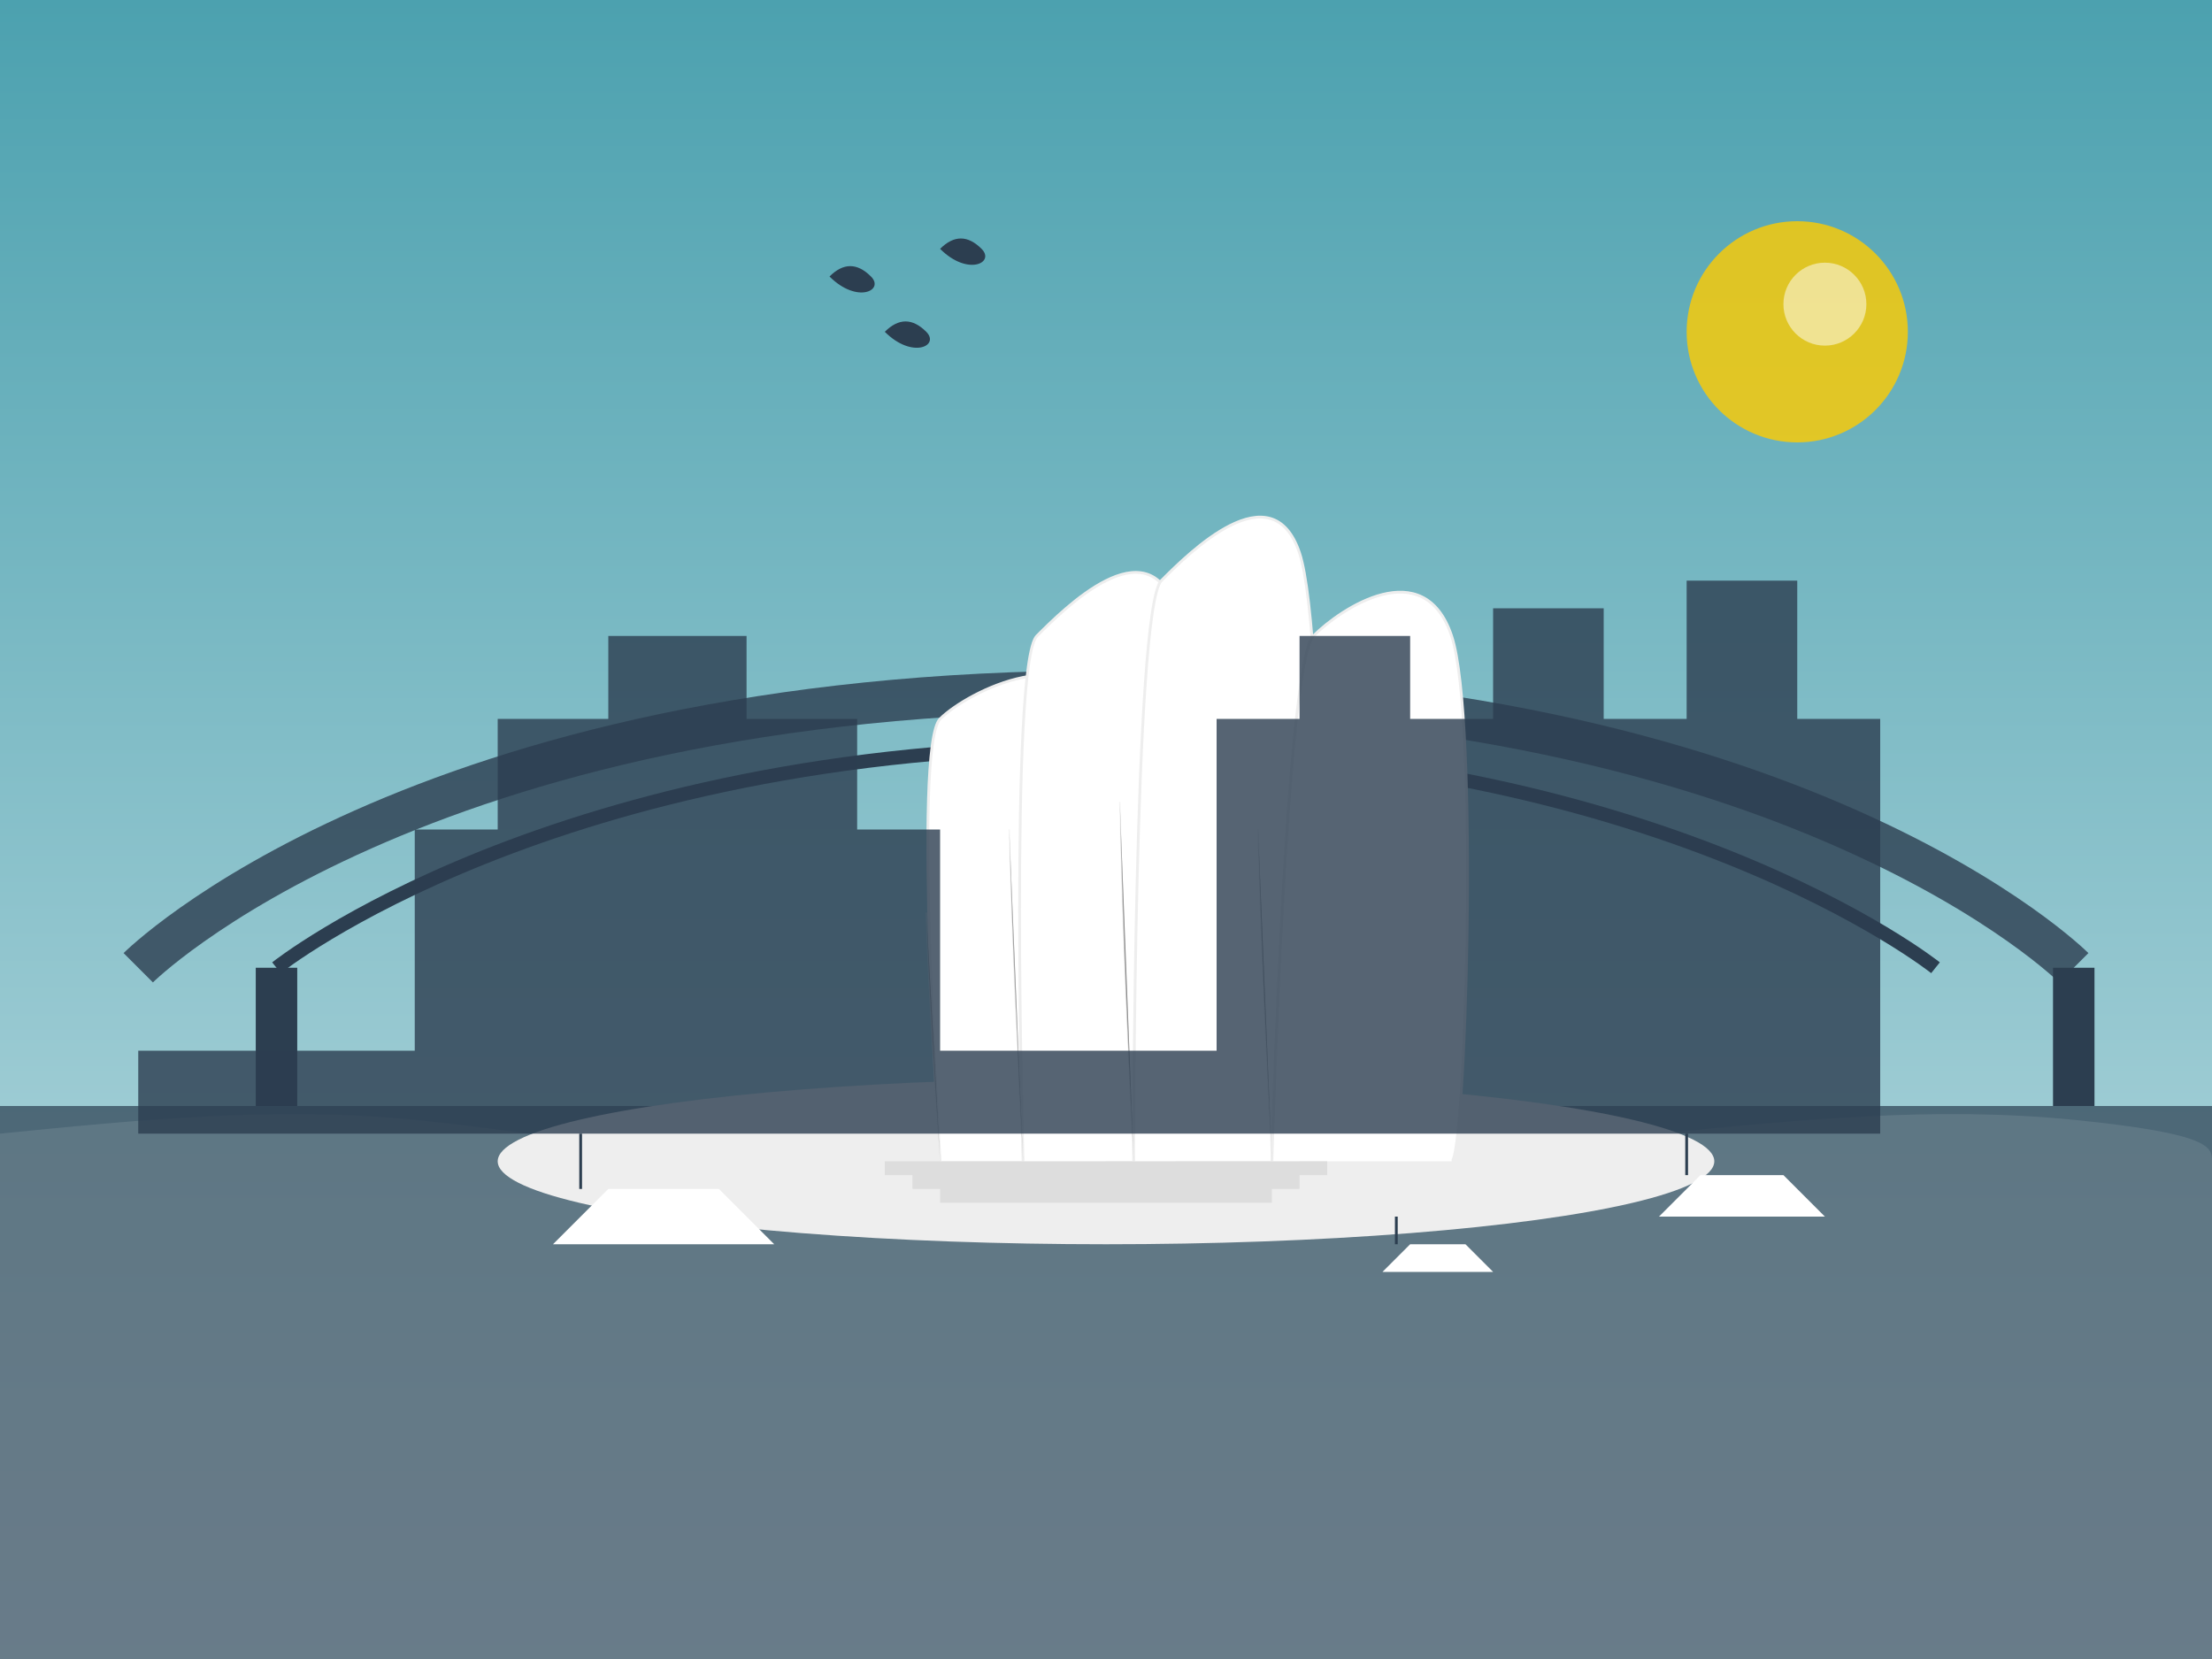 <svg xmlns="http://www.w3.org/2000/svg" viewBox="0 0 800 600" width="800" height="600">
  <rect x="0" y="0" width="800" height="600" fill="#808080" stroke="none"/>
  <!-- Sky gradient background -->
  <defs>
    <linearGradient id="skyGradient" x1="0%" y1="0%" x2="0%" y2="100%">
      <stop offset="0%" stop-color="#4CA1AF" />
      <stop offset="100%" stop-color="#C4E0E5" />
    </linearGradient>
  </defs>
  
  <!-- Background -->
  <rect width="800" height="600" fill="url(#skyGradient)"/>
  
  <!-- Water -->
  <rect x="0" y="400" width="800" height="200" fill="#2C3E50" opacity="0.7"/>
  
  <!-- Water reflections -->
  <path d="M0 410c50-5 100-10 150-5s100 15 150 20 100 5 150 0 100-10 150-15 100-10 150-5 50 10 50 15v180H0z" fill="#FFFFFF" opacity="0.1"/>
  
  <!-- Sydney Harbour Bridge (simplified) -->
  <path d="M50 350c0 0 100-100 350-100s350 100 350 100" fill="none" stroke="#2C3E50" stroke-width="15" opacity="0.8"/>
  <path d="M100 350v50M750 350v50" stroke="#2C3E50" stroke-width="15"/>
  <path d="M100 350c0 0 100-80 300-80s300 80 300 80" fill="none" stroke="#2C3E50" stroke-width="5"/>
  
  <!-- Sydney Opera House Base -->
  <ellipse cx="400" cy="420" rx="220" ry="30" fill="#EEEEEE"/>
  
  <!-- Opera House Shells -->
  <!-- Main Shells -->
  <path d="M340 420c0 0-10-150 0-160s50-30 60 0 0 160 0 160" fill="#FFFFFF" stroke="#EEEEEE" stroke-width="1"/>
  <path d="M370 420c0 0-5-180 5-190s40-40 50-10 5 200 0 200" fill="#FFFFFF" stroke="#EEEEEE" stroke-width="1"/>
  <path d="M410 420c0 0 0-200 10-210s40-40 50-10 10 220 0 220" fill="#FFFFFF" stroke="#EEEEEE" stroke-width="1"/>
  <path d="M460 420c0 0 5-180 15-190s40-30 50 0 5 190 0 190" fill="#FFFFFF" stroke="#EEEEEE" stroke-width="1"/>
  
  <!-- Shell Textures (tile patterns) -->
  <path d="M340 420c-2-30-4-60-5-90M370 420c-2-40-4-80-5-120M410 420c-2-40-4-80-5-130M460 420c-2-40-4-80-5-120" stroke="#EEEEEE" stroke-width="0.5" opacity="0.5"/>
  
  <!-- Steps leading to Opera House -->
  <path d="M320 420h160v5h-160zM330 425h140v5h-140zM340 430h120v5h-120z" fill="#DDDDDD"/>
  
  <!-- Surrounding Buildings (simplified skyline) -->
  <path d="M50 380h100v-80h30v-40h40v-30h50v30h40v40h30v80h100v-120h30v-30h40v30h30v-40h40v40h30v-50h40v50h30v150H50z" fill="#2C3E50" opacity="0.8"/>
  
  <!-- Sun/Moon -->
  <circle cx="650" cy="120" r="40" fill="#FFCC00" opacity="0.8"/>
  <circle cx="660" cy="110" r="15" fill="#FFFFFF" opacity="0.5"/>
  
  <!-- Boats in harbor -->
  <path d="M200 450l20-20h40l20 20z" fill="#FFFFFF"/>
  <path d="M210 430v-20" stroke="#2C3E50" stroke-width="1"/>
  <path d="M600 440l15-15h30l15 15z" fill="#FFFFFF"/>
  <path d="M610 425v-15" stroke="#2C3E50" stroke-width="1"/>
  <path d="M500 460l10-10h20l10 10z" fill="#FFFFFF"/>
  <path d="M505 450v-10" stroke="#2C3E50" stroke-width="1"/>
  
  <!-- Birds -->
  <path d="M300 100c5-5 10-5 15 0s-5 10-15 0z" fill="#2C3E50"/>
  <path d="M320 120c5-5 10-5 15 0s-5 10-15 0z" fill="#2C3E50"/>
  <path d="M340 90c5-5 10-5 15 0s-5 10-15 0z" fill="#2C3E50"/>
</svg>
